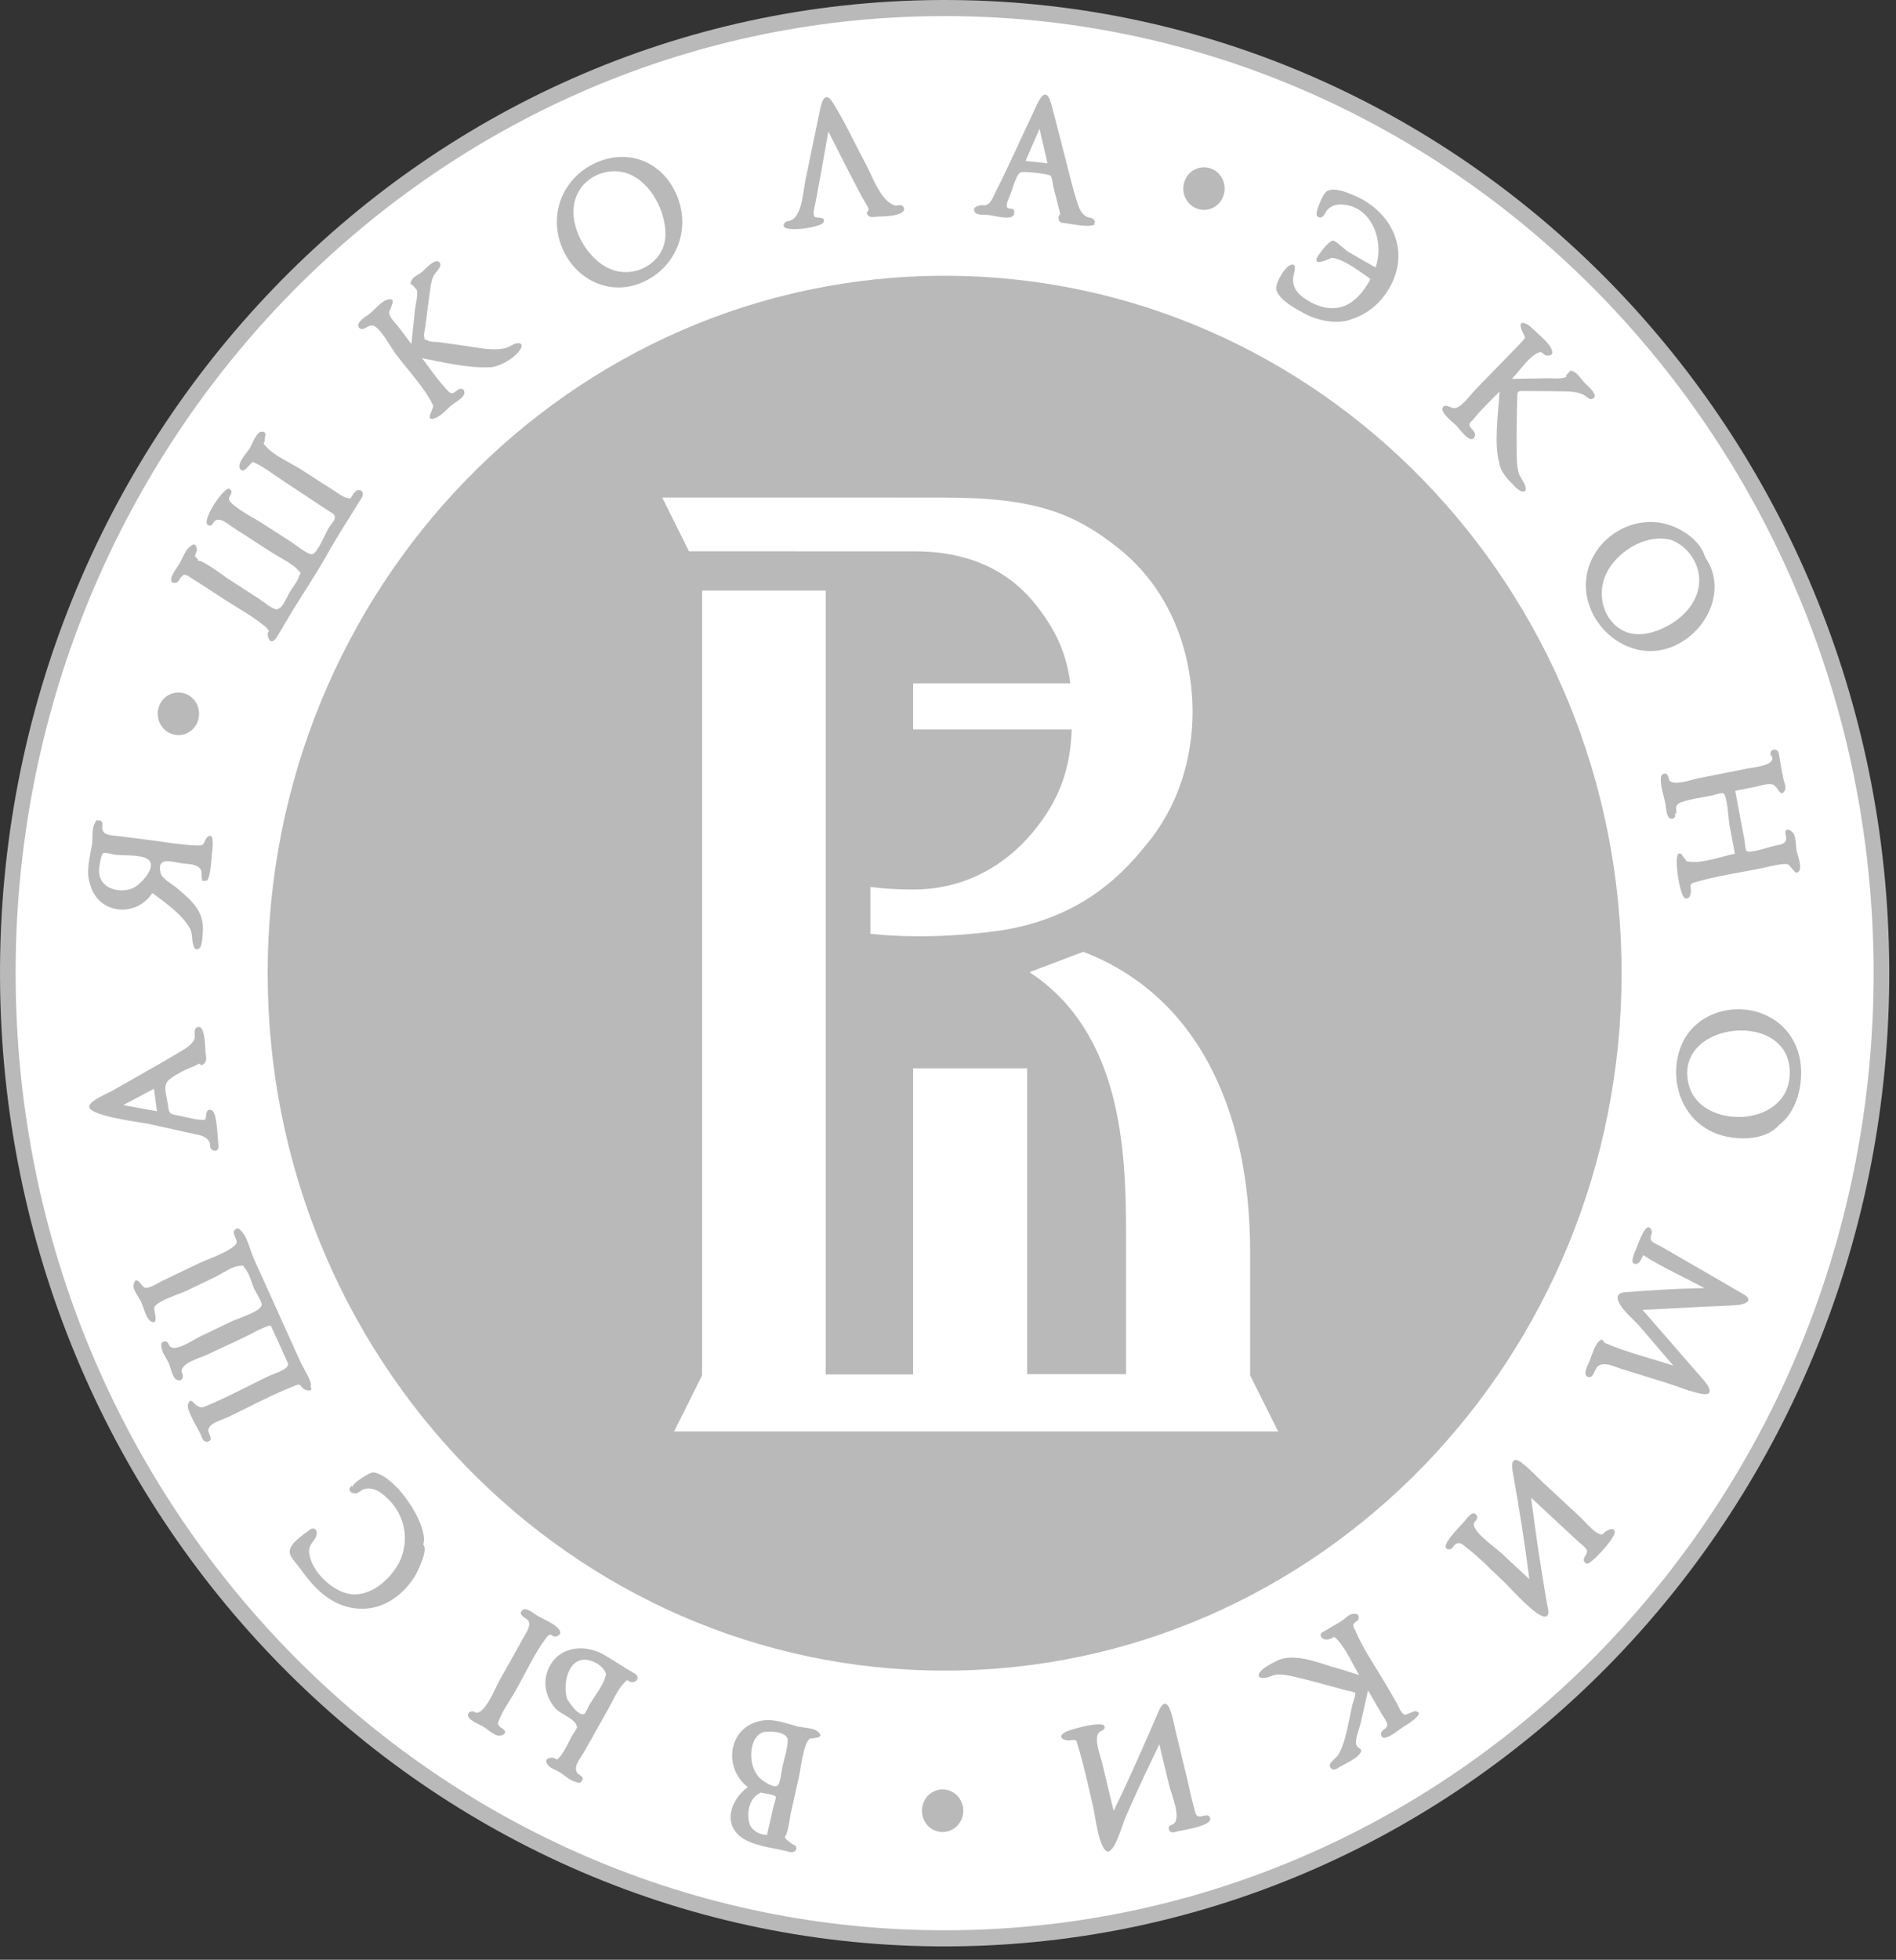 <?xml version="1.0" encoding="UTF-8"?> <svg xmlns="http://www.w3.org/2000/svg" width="121" height="125" viewBox="0 0 121 125" fill="none"><rect x="0" y="0" width="121" height="125" fill="#333333" stroke="none"/> <g clip-path="url(#clip0_275_48)"> <path d="M0.001 62.373C-0.159 28.096 26.707 0.165 59.996 0.001C93.285 -0.164 120.41 27.5 120.569 61.777C120.729 96.053 93.863 123.985 60.574 124.149C27.285 124.314 0.16 96.65 0.001 62.373Z" fill="#B9B9B9"></path> <path d="M0.997 62.366C0.84 28.657 27.262 1.187 60 1.026C92.738 0.864 119.415 28.071 119.571 61.782C119.728 95.492 93.306 122.959 60.569 123.121C27.832 123.283 1.154 96.076 0.998 62.367L0.997 62.366Z" fill="white"></path> <path d="M78.102 12.407C77.9 13.129 77.168 13.544 76.469 13.334C75.769 13.126 75.366 12.371 75.568 11.651C75.77 10.93 76.502 10.516 77.203 10.724C77.903 10.931 78.305 11.686 78.102 12.406V12.407Z" fill="#B9B9B9"></path> <path d="M61.423 115.874C61.221 116.594 60.489 117.01 59.788 116.801C59.088 116.593 58.685 115.838 58.889 115.119C59.092 114.396 59.825 113.982 60.523 114.191C61.224 114.4 61.626 115.153 61.423 115.874Z" fill="#B9B9B9"></path> <path d="M66.341 8.211L66.85 10.417L65.449 10.264L66.341 8.211ZM69.287 14.404C69.472 14.413 70.058 14.387 69.799 14.184H69.887C69.854 13.955 69.593 13.863 69.475 13.875C68.978 13.713 68.846 13.227 68.696 12.749C68.423 11.871 68.205 10.939 67.991 10.11L67.189 7.009C67.061 6.505 66.843 5.494 66.32 6.386C66.194 6.599 65.968 7.129 65.82 7.439C65.046 9.069 64.311 10.726 63.496 12.335C63.39 12.545 63.301 12.805 63.122 12.96C62.814 13.227 62.79 13.016 62.473 13.115C62.278 13.176 62.076 13.266 62.2 13.514C62.316 13.745 62.876 13.696 63.074 13.712C63.415 13.739 64.633 14.109 64.716 13.647C64.848 12.922 63.902 13.796 64.388 12.604C64.554 12.348 64.795 11.195 65.115 11C65.268 10.906 66.91 11.082 67.042 11.209C67.161 11.325 67.193 11.802 67.235 11.966C67.349 12.411 67.473 12.854 67.575 13.302L67.662 13.643L67.541 13.833C67.565 14.069 67.594 14.222 67.946 14.231C68.389 14.291 68.841 14.382 69.286 14.404H69.287ZM83.206 19.977C84.078 20.459 85.391 20.737 86.332 20.331C87.378 19.984 88.203 19.229 88.736 18.247L88.658 18.202L88.736 18.245C90.038 15.822 88.694 13.391 86.341 12.431C85.915 12.256 85.114 11.924 84.668 12.203C84.463 12.331 84.172 13.039 84.097 13.292C84.027 13.526 83.923 13.825 84.235 13.87C84.478 13.905 84.598 13.486 84.731 13.361C84.98 13.128 85.233 13.037 85.581 13.044C87.54 13.084 88.378 15.404 87.787 17.06C87.206 16.729 86.621 16.401 86.043 16.064C85.843 15.947 85.211 15.306 85.033 15.343C84.682 15.51 84.293 16.068 84.106 16.334C83.646 17.106 84.951 16.454 84.985 16.449C85.626 16.476 86.627 17.203 87.155 17.576C87.505 17.821 87.527 17.724 87.242 18.176C86.98 18.593 86.662 18.989 86.257 19.268C85.474 19.807 84.538 19.761 83.682 19.293C82.971 18.904 82.333 18.399 82.571 17.495C82.665 17.136 82.723 16.618 82.186 17.008C81.93 17.195 81.278 18.189 81.49 18.589C81.738 19.192 82.682 19.687 83.206 19.977ZM94.113 27.852C94.291 27.411 93.412 27.237 93.96 26.827C94.477 26.159 95.115 25.576 95.702 24.972C95.613 26.349 95.329 28.338 95.69 29.559C95.743 29.97 96.039 30.361 96.332 30.678L96.751 31.109C97.104 31.443 97.534 31.507 97.311 30.913L96.95 30.258C96.771 29.711 96.8 29.085 96.792 28.506C96.781 27.734 96.796 26.96 96.809 26.19L96.825 25.423C96.837 24.874 96.869 24.943 97.4 24.942C98.258 24.941 99.116 24.951 99.974 24.967C100.368 24.974 100.724 25.018 101.086 25.19C101.202 25.245 101.42 25.487 101.549 25.459C102.184 25.316 101.312 24.606 101.155 24.449C100.952 24.245 100.744 23.894 100.508 23.752C100.156 23.54 100.221 23.689 100.01 23.872C99.819 24.038 100.178 23.994 99.764 24.102C99.496 24.171 99.119 24.124 98.848 24.126L96.486 24.165C96.964 23.674 97.476 22.875 98.054 22.553C98.514 22.296 98.385 22.682 98.793 22.682C99.179 22.682 99.07 22.355 98.953 22.148C98.723 21.743 98.091 21.249 97.747 20.906C97.481 20.642 96.85 20.315 97.099 21.009C97.316 21.61 97.498 21.413 96.948 21.986L95.696 23.272L94.197 24.812C93.87 25.146 93.375 25.86 92.93 26.017C92.636 26.12 92.327 25.735 92.116 25.941C91.786 26.262 92.801 26.979 92.994 27.204C93.162 27.395 93.891 28.399 94.112 27.849L94.113 27.852ZM106.633 34.435C107.531 34.749 108.302 35.66 108.423 36.705C108.588 38.135 107.596 39.283 106.447 39.91C105.565 40.391 104.455 40.706 103.517 40.19C102.361 39.555 101.945 38.054 102.404 36.831C103.004 35.258 105 34.006 106.634 34.437L106.633 34.435ZM106.297 41.395C108.689 40.739 110.377 37.779 108.821 35.542C108.486 34.369 107.1 33.541 105.996 33.351C104.143 33.032 102.2 34.106 101.483 35.91C100.276 38.922 103.245 42.231 106.297 41.395ZM106.587 49.832C106.436 49.715 106.522 49.307 106.211 49.346C105.964 49.377 105.993 49.675 105.991 49.748C105.979 50.227 106.217 50.859 106.298 51.351C106.333 51.561 106.346 52.254 106.704 52.229C106.857 52.218 106.978 52.042 106.877 51.946C107.193 51.762 106.65 51.393 107.332 51.159C107.939 50.95 108.61 50.868 109.236 50.743C109.397 50.711 109.887 50.534 109.995 50.616C110.244 50.803 110.314 52.311 110.37 52.607L110.717 54.455C109.844 54.629 108.706 55.066 107.857 54.966C107.478 54.921 107.713 54.957 107.473 54.713C107.333 54.57 107.354 54.414 107.142 54.439C106.795 54.573 107.199 57.147 107.521 57.283C107.762 57.385 107.862 57.163 107.893 56.999C107.976 56.559 107.709 56.389 108.181 56.272C109.538 55.88 110.962 55.672 112.347 55.398C112.799 55.308 113.274 55.166 113.733 55.123C114.175 55.08 114.117 55.134 114.354 55.395C114.451 55.502 114.591 55.687 114.664 55.665C115.13 55.567 114.716 54.553 114.662 54.27C114.602 53.95 114.623 53.524 114.494 53.226C114.381 52.961 113.867 52.686 113.951 53.219C114.12 53.803 113.748 53.851 113.217 53.957C112.942 54.012 111.68 54.453 111.463 54.282C111.376 54.215 111.355 53.711 111.335 53.605L111.087 52.291L110.738 50.442L112.067 50.178C112.333 50.126 112.642 50.007 112.91 50.01C113.161 50.012 113.186 50.041 113.381 50.25C113.532 50.412 113.687 50.856 113.92 50.382C114 50.22 113.847 49.831 113.815 49.684C113.7 49.158 113.619 48.629 113.531 48.097C113.499 47.71 112.915 47.716 113 48.145C113.577 48.804 111.772 48.968 111.54 49.015C110.475 49.227 109.412 49.443 108.345 49.649C108.036 49.71 106.943 50.106 106.588 49.832H106.587ZM107.826 69.371C106.471 65.056 114.661 64.235 114.201 68.751C113.876 71.915 108.71 72.014 107.826 69.371ZM107.095 67.317C106.635 69.288 107.455 71.355 109.296 72.206C110.563 72.793 112.648 72.824 113.545 71.747C114.845 70.787 115.227 68.584 114.754 67.094C113.573 63.367 107.986 63.5 107.095 67.317ZM105.967 79.486C105.794 79.386 105.478 79.287 105.385 79.119C105.248 78.874 105.499 78.682 105.395 78.46C105.061 77.743 104.537 79.392 104.421 79.654C104.321 79.878 103.895 80.759 104.493 80.601C104.664 80.555 104.789 80.204 104.867 80.058C106.062 80.829 107.495 81.463 108.77 82.159C107.824 82.188 106.88 82.207 105.984 82.269C105.356 82.311 104.726 82.344 104.098 82.397C103.656 82.433 103.045 82.388 103.288 83.011C103.503 83.56 104.283 84.181 104.649 84.608L106.787 87.103C105.368 86.636 103.863 86.272 102.486 85.689C102.234 85.582 102.347 85.243 101.962 85.628L101.867 85.789C101.676 86.091 101.563 86.526 101.423 86.859C101.336 87.07 100.959 87.724 101.356 87.831C101.705 87.925 101.761 87.318 101.964 87.153C102.361 86.832 102.97 87.154 103.403 87.29L106.383 88.217C107.103 88.441 107.858 88.771 108.6 88.906C109.407 89.053 109.097 88.458 108.752 88.061L104.826 83.552L108.889 83.341C109.574 83.305 110.266 83.298 110.948 83.234C111.252 83.205 111.957 82.998 111.337 82.596C109.553 81.546 107.755 80.52 105.964 79.484L105.967 79.486ZM102.601 97.613C102.213 97.776 102.374 98.02 101.941 97.78C101.554 97.564 101.163 97.057 100.828 96.747L98.427 94.519C98.002 94.124 97.594 93.668 97.134 93.316C96.557 92.874 96.43 93.25 96.533 93.834C96.942 96.124 97.307 98.417 97.601 100.726L95.794 99.047C95.397 98.677 94.061 97.775 94.054 97.224C94.052 97.047 94.354 96.923 94.255 96.701C94.041 96.223 93.602 96.864 93.448 97.051C93.225 97.323 91.723 98.742 92.458 98.827C92.696 98.854 92.784 98.505 92.973 98.447C93.211 98.372 93.343 98.519 93.54 98.67C94.416 99.34 95.202 100.174 96.012 100.927C96.378 101.267 98.335 103.512 98.745 103.055C98.894 102.889 98.775 102.554 98.744 102.378C98.635 101.78 98.539 101.181 98.443 100.582L98.266 99.477C98.063 98.163 97.884 96.849 97.711 95.531L99.542 97.232L100.726 98.33C100.855 98.45 101.248 98.723 101.28 98.923C101.322 99.183 100.955 99.356 101.117 99.622C101.273 99.876 101.501 99.626 101.642 99.52C101.917 99.316 103.183 97.975 103.04 97.665C102.964 97.426 102.735 97.557 102.6 97.614L102.601 97.613ZM89.638 109.362C89.402 109.289 89.263 108.844 89.159 108.666L88.36 107.298C87.75 106.257 87.009 105.205 86.536 104.094C86.477 103.954 86.343 103.774 86.374 103.621C86.408 103.456 86.681 103.421 86.707 103.235C86.744 102.962 86.554 102.9 86.312 102.942C86.056 102.988 85.784 103.292 85.563 103.431L84.496 104.06C84.056 104.235 84.378 104.609 84.695 104.577C85.204 104.525 85.023 104.215 85.408 104.653C85.927 105.246 86.327 106.145 86.734 106.844C86.167 106.658 85.595 106.471 85.017 106.32C84.005 105.988 82.485 105.429 81.5 105.927C81.207 106.075 80.82 106.268 80.571 106.485C80.207 106.803 80.252 107.082 80.738 107.02C81.057 106.979 81.257 106.808 81.599 106.807C82.098 106.806 82.607 106.952 83.087 107.066C83.69 107.209 84.287 107.376 84.884 107.537L85.924 107.824C86.008 107.848 86.441 107.908 86.483 107.984C86.543 108.091 86.345 108.579 86.312 108.713C86.088 109.64 85.897 111.186 85.367 111.987C85.314 112.065 84.875 112.431 84.87 112.557C84.859 112.844 85.112 112.954 85.327 112.804C85.693 112.561 86.414 112.275 86.707 111.948C87.107 111.504 86.645 111.571 86.553 111.29C86.453 110.983 86.773 110.181 86.842 109.879L87.305 107.821L88.204 109.365C88.287 109.509 88.57 109.861 88.531 110.054C88.476 110.331 88.084 110.332 88.141 110.655C88.24 111.212 89.244 110.348 89.406 110.25C89.483 110.203 91.156 109.216 90.309 109.153C90.27 109.098 89.777 109.406 89.638 109.362ZM76.431 115.836C76.279 115.746 76.273 115.537 76.225 115.381C76.04 114.777 75.928 114.136 75.777 113.521C75.539 112.554 75.251 111.352 75.001 110.311C74.861 109.731 74.549 107.746 73.931 109.179C73.014 111.307 72.083 113.423 71.073 115.506C70.828 114.487 70.578 113.471 70.338 112.451C70.23 111.992 69.795 110.927 70.12 110.518C70.239 110.368 70.539 110.387 70.492 110.124C70.417 109.713 68.279 110.318 68.008 110.468C67.496 110.751 67.768 110.97 68.125 111.008C68.512 111.051 68.669 110.794 68.764 111.276C69.174 112.575 69.447 113.928 69.766 115.254C69.862 115.649 70.153 118.147 70.736 118.101C71.222 117.951 71.632 116.354 71.847 115.868L72.296 114.86C72.839 113.651 73.408 112.455 73.985 111.262L74.619 113.888C74.758 114.465 75.337 115.781 74.966 116.275C74.849 116.431 74.517 116.394 74.597 116.678C74.685 116.994 74.987 116.844 75.173 116.805C75.561 116.72 77.313 116.47 77.239 115.99C77.141 115.567 76.664 115.972 76.43 115.835L76.431 115.836ZM49.941 112.643C49.883 112.9 49.805 113.789 49.609 113.908C49.343 114.071 48.615 113.555 48.438 113.359C48.185 113.081 48.028 112.708 47.971 112.334C47.875 111.698 47.999 110.799 48.643 110.511C48.969 110.376 50.273 110.423 50.273 110.991C50.273 111.52 50.057 112.13 49.943 112.644L49.941 112.643ZM47.852 116.377C47.647 115.765 47.761 114.897 48.298 114.489L48.557 114.337C48.654 114.379 49.427 114.455 49.504 114.598C49.552 114.688 49.388 115.111 49.366 115.208L48.953 117.039C48.467 117.039 48.003 116.752 47.852 116.377ZM50.881 110.115C50.134 109.917 49.43 109.625 48.641 109.747C46.506 110.077 46.086 112.727 47.728 113.993C46.538 114.841 46.029 116.592 47.661 117.401C48.468 117.802 49.535 117.894 50.406 118.127C50.512 118.169 50.782 118.138 50.818 117.928C50.857 117.7 50.652 117.686 50.517 117.588C50.224 117.379 50.203 117.376 50.079 117.159C50.313 116.93 50.376 116.059 50.461 115.679L50.992 113.314C51.082 112.921 51.276 111.146 51.692 110.899C51.757 110.86 52.735 110.897 52.2 110.45C51.899 110.193 51.258 110.214 50.882 110.114L50.881 110.115ZM35.616 104.328C35.89 104.175 35.706 103.944 35.553 103.797C35.225 103.482 34.628 103.268 34.237 103.022C34.048 102.902 33.544 102.473 33.319 102.719C33.021 103.045 33.615 103.196 33.725 103.388C33.916 103.717 33.512 104.247 33.348 104.552C32.868 105.441 32.362 106.319 31.868 107.201C31.627 107.629 30.835 109.63 30.25 109.178C30.194 109.136 29.947 109.147 29.884 109.302C29.731 109.686 30.596 109.987 30.802 110.107C31.097 110.279 31.415 110.597 31.736 110.693C32.026 110.779 32.478 110.529 32.07 110.26C31.935 110.181 31.833 110.089 31.771 109.94C31.973 109.233 32.561 108.454 32.925 107.806C33.541 106.707 34.099 105.49 34.844 104.482C35.23 103.973 35.197 104.566 35.618 104.33L35.616 104.328ZM37.592 108.781C37.535 108.882 37.376 109.295 37.265 109.334C36.887 109.466 36.25 108.488 36.186 108.345C35.936 107.508 36.174 105.979 37.207 105.868C37.708 105.803 38.52 106.222 38.676 106.766C38.581 107.432 37.908 108.22 37.594 108.779L37.592 108.781ZM38.597 105.577C37.256 104.782 35.44 105.017 34.902 106.707C34.653 107.493 34.899 108.319 35.414 108.93C35.743 109.319 36.44 109.52 36.723 109.911L36.829 110.14C36.827 110.281 36.596 110.554 36.529 110.675C36.295 111.092 36.095 111.584 35.806 111.962C35.433 112.451 35.579 112.08 35.156 112.12C34.769 112.158 34.791 112.405 35.038 112.659C35.182 112.806 35.476 112.898 35.66 113.004C35.974 113.185 36.346 113.55 36.678 113.636C36.838 113.677 36.971 113.817 37.123 113.611C37.348 113.304 36.916 113.238 36.816 113.053C36.586 112.627 37.071 112.114 37.285 111.733C37.793 110.829 38.297 109.924 38.809 109.021C39.1 108.505 39.37 107.855 39.767 107.411C40.202 106.923 39.936 107.355 40.447 107.283C40.719 107.227 40.8 106.92 40.493 106.739C39.844 106.372 39.237 105.955 38.596 105.576L38.597 105.577ZM23.906 93.922C23.81 93.898 23.627 93.953 23.488 94.028C23.3 94.137 22.435 94.66 22.513 94.829L22.443 94.77C22.101 95.095 22.455 95.269 22.721 95.249C22.844 95.239 23.156 95.007 23.139 95.016C23.842 94.749 24.426 95.251 24.9 95.746C25.842 96.755 26.109 98.238 25.54 99.519C25.034 100.653 23.697 101.838 22.415 101.688C21.272 101.556 19.863 100.256 19.732 99.056C19.666 98.456 20.119 98.324 20.21 97.879C20.272 97.585 20.019 97.367 19.767 97.582C19.3 97.93 18.325 98.547 18.509 99.126C18.603 99.423 18.983 99.802 19.168 100.063C19.652 100.748 20.198 101.401 20.881 101.885C22.114 102.758 23.677 102.879 24.97 102.072C25.565 101.701 26.083 101.166 26.459 100.565C26.658 100.245 27.354 98.829 27.005 98.523C27.21 97.99 26.782 96.999 26.496 96.481C26.006 95.582 24.951 94.182 23.906 93.921V93.922ZM18.898 88.354C19.239 88.214 19.14 88.489 19.469 88.635C19.619 88.702 19.981 88.782 19.827 88.448C19.937 88.122 19.386 87.33 19.198 86.918C18.748 85.922 18.293 84.929 17.848 83.932C17.307 82.718 16.753 81.518 16.204 80.3C15.979 79.802 15.809 78.991 15.466 78.597C15.326 78.436 15.179 78.224 14.977 78.46C14.77 78.7 15.174 79.035 15.096 79.281C14.955 79.731 13.113 80.378 12.845 80.507L10.312 81.721C10.054 81.845 9.501 82.224 9.219 82.126C9.031 82.061 8.681 81.239 8.528 81.953C8.461 82.262 8.886 82.778 9.007 83.04C9.175 83.408 9.275 83.946 9.562 84.24C10.213 84.692 9.786 83.526 9.846 83.389C10.031 82.963 11.5 82.525 11.868 82.348L13.711 81.465C14.195 81.234 14.798 80.764 15.309 80.743C15.66 80.729 15.429 80.662 15.627 80.885C15.903 81.193 16.058 81.838 16.23 82.216C16.308 82.391 16.742 83.054 16.699 83.253C16.607 83.671 15.141 84.109 14.724 84.311L12.816 85.223C12.37 85.437 11.317 86.186 10.888 85.917C10.718 85.81 10.774 85.521 10.478 85.567C10.212 85.608 10.293 85.86 10.325 86.03C10.378 86.324 10.639 86.659 10.762 86.932C10.876 87.181 10.999 87.864 11.261 88C11.65 88.202 11.765 87.734 11.607 87.564C11.437 86.96 12.791 86.61 13.183 86.422C14.228 85.919 15.451 85.401 16.379 84.892C16.404 84.882 17.249 84.465 17.291 84.566C17.613 85.264 17.941 85.993 18.268 86.721C18.381 86.973 18.436 86.985 18.337 87.15C18.167 87.432 17.436 87.631 17.118 87.786C15.824 88.412 14.535 89.107 13.21 89.661C12.911 89.786 12.825 89.808 12.575 89.664C12.402 89.564 12.119 89.037 11.993 89.621C11.916 89.981 12.616 91.087 12.781 91.439C12.874 91.638 12.952 92.021 13.247 91.956C13.695 91.856 13.254 91.428 13.293 91.208C13.379 90.737 14.14 90.588 14.534 90.398C15.947 89.723 17.344 88.961 18.804 88.397L18.901 88.352L18.898 88.354ZM10.018 70.881L7.865 70.487L9.823 69.446L10.018 70.88V70.881ZM13.368 72.84C13.435 72.966 13.37 73.148 13.461 73.262C13.677 73.532 14.047 73.397 13.93 72.977C13.891 72.673 13.87 70.986 13.517 70.823C13.108 70.634 13.178 71.233 13.1 71.419C12.598 71.473 12.008 71.277 11.493 71.177C10.799 71.041 10.796 71.091 10.7 70.375C10.633 69.884 10.402 69.296 10.695 68.966C11.005 68.616 11.968 68.146 12.418 67.994L12.704 67.839L12.861 67.943C13.251 67.783 13.159 67.497 13.114 67.11C13.087 66.866 13.101 65.479 12.68 65.5C12.307 65.518 12.461 65.994 12.425 66.222C12.261 66.683 11.726 66.945 11.337 67.18C10.402 67.737 9.454 68.272 8.508 68.809L7.141 69.586C6.899 69.723 5.728 70.197 5.694 70.575C5.639 71.183 9.107 71.604 9.47 71.684L12.524 72.357C12.861 72.415 13.199 72.525 13.368 72.843V72.84ZM6.588 54.42C6.691 54.349 7.207 54.499 7.326 54.515C7.866 54.583 8.925 54.499 9.396 54.779C10.141 55.222 8.93 56.488 8.436 56.672C7.47 57.028 6.182 56.589 6.332 55.352C6.362 55.162 6.433 54.529 6.588 54.422V54.42ZM9.725 56.959C10.529 57.572 11.56 58.263 12.086 59.161C12.312 59.544 12.22 59.834 12.319 60.206C12.36 60.358 12.383 60.547 12.568 60.545C12.923 60.544 12.91 59.798 12.938 59.517C13.073 58.181 12.291 57.486 11.316 56.665C11.022 56.417 10.354 56.059 10.258 55.699C9.967 54.603 10.962 54.973 11.586 55.063C12.02 55.125 12.691 55.094 12.848 55.546C12.891 55.668 12.783 56.369 13.09 56.166C13.437 56.366 13.487 54.714 13.518 54.495C13.533 54.39 13.767 52.851 13.187 53.444C12.908 53.885 13.096 53.952 12.425 53.922C11.46 53.879 10.49 53.702 9.53 53.58L7.638 53.339C7.119 53.273 6.404 53.325 6.535 52.616C6.547 52.458 6.491 52.353 6.332 52.301L6.306 52.388C6.197 52.185 6.079 52.422 5.998 52.625C5.86 52.972 5.927 53.49 5.867 53.867C5.735 54.705 5.466 55.614 5.751 56.401C6.261 58.339 8.687 58.55 9.726 56.958L9.725 56.959ZM29.576 24.855C29.239 24.637 29.103 25.109 28.809 25.08C28.666 25.065 28.43 24.76 28.337 24.656C27.831 24.09 27.395 23.452 26.938 22.845C28.348 23.125 29.897 23.493 31.325 23.425C31.882 23.378 32.749 22.9 33.122 22.409C33.417 22.02 33.316 21.804 32.859 21.924L32.376 22.166C31.535 22.439 30.433 22.158 29.586 22.044C29.072 21.976 28.557 21.906 28.043 21.83C27.814 21.797 27.493 21.822 27.297 21.718C27.027 21.576 27.156 21.828 27.07 21.48C27.029 21.312 27.126 21.001 27.147 20.833C27.244 20.039 27.343 19.24 27.455 18.448C27.499 18.138 27.547 17.837 27.693 17.556C27.795 17.361 28.253 16.994 28.06 16.746C27.789 16.398 27.11 17.206 26.912 17.363C26.74 17.498 26.427 17.627 26.311 17.81C26.063 18.204 26.281 18.079 26.441 18.308L26.595 18.486C26.699 18.764 26.506 19.517 26.476 19.806L26.256 21.944L25.405 20.82C25.257 20.622 24.987 20.384 24.894 20.146C24.755 19.79 24.86 19.924 24.965 19.595C25.055 19.314 25.235 18.953 24.669 19.135C24.304 19.252 23.856 19.813 23.54 20.051C23.386 20.166 22.645 20.594 22.916 20.9C23.2 21.22 23.529 20.585 23.901 20.803C24.385 21.087 24.963 22.194 25.3 22.64C26.058 23.64 27.165 24.811 27.646 25.877C27.693 26.068 26.989 27.024 27.869 26.627C28.215 26.471 28.57 26.033 28.886 25.793C29.166 25.58 29.845 25.255 29.576 24.851V24.855ZM39.118 17.223C37.543 16.689 36.23 14.474 36.694 12.783C37.109 11.271 38.837 10.533 40.208 11.127C41.557 11.71 42.468 13.464 42.468 14.936C42.468 16.688 40.653 17.744 39.118 17.224V17.223ZM38.138 10.334C36.233 11.124 35.13 13.137 35.679 15.221C36.289 17.535 38.578 18.933 40.805 18.089C42.93 17.283 44.074 14.974 43.3 12.743C42.518 10.474 40.314 9.43 38.138 10.334ZM57.062 13.089C56.188 12.792 55.654 11.202 55.242 10.44C54.555 9.168 53.934 7.801 53.171 6.577C52.632 5.71 52.435 6.512 52.322 7.054L51.407 11.462C51.235 12.291 51.188 14.024 50.261 14.111C50.141 14.124 49.995 14.241 50.013 14.412C50.114 14.84 52.276 14.505 52.524 14.227C52.789 13.784 52.112 13.932 51.997 13.826C51.821 13.663 52.015 13.093 52.061 12.844C52.341 11.341 52.602 9.899 52.862 8.387C53.597 9.849 54.286 11.192 55.04 12.612C55.158 12.836 55.373 13.11 55.435 13.36C55.451 13.419 55.283 13.535 55.33 13.635C55.461 13.911 55.683 13.833 55.93 13.82C56.267 13.804 57.679 13.825 57.707 13.317C57.581 12.917 57.322 13.179 57.063 13.092L57.062 13.089ZM11.749 36.665C11.9 36.632 12.153 36.84 12.294 36.928C13.023 37.378 13.736 37.856 14.456 38.32C15.251 38.834 16.122 39.303 16.852 39.907L16.974 40.001C17.383 40.48 17.001 40.116 17.099 40.562C17.219 41.104 17.485 40.949 17.733 40.532C18.014 40.056 18.289 39.578 18.577 39.106C19.306 37.906 20.163 36.638 20.819 35.466C21.526 34.201 22.33 32.975 23.092 31.732C23.241 31.532 23.137 31.198 22.822 31.264C22.633 31.304 22.427 31.717 22.368 31.785C21.994 31.819 21.558 31.441 21.245 31.248C20.574 30.83 19.913 30.396 19.248 29.966C18.558 29.522 17.586 29.123 17.021 28.531C16.672 28.163 16.902 28.359 16.903 27.998C16.903 27.806 17.071 27.521 16.685 27.537C16.36 27.551 16.079 28.363 15.95 28.575C15.788 28.842 15.128 29.522 15.302 29.874C15.521 30.319 15.903 29.587 16.145 29.47C16.85 29.767 17.583 30.361 18.249 30.791C19.247 31.433 20.369 32.205 21.273 32.782C21.558 33.062 21.165 33.366 20.975 33.677C20.796 33.972 20.273 35.245 19.955 35.35C19.7 35.436 18.797 34.702 18.556 34.548L16.774 33.402C16.167 33.01 15.416 32.657 14.873 32.178C14.742 32.063 14.627 31.975 14.613 31.833C14.587 31.599 14.968 31.416 14.654 31.188C14.345 30.966 12.894 33.112 13.239 33.471C13.567 33.666 13.566 33.287 13.77 33.189C14.125 33.016 14.566 33.447 14.891 33.657L17.398 35.272C17.834 35.555 18.698 35.971 19.026 36.365C19.267 36.654 19.195 36.45 19.068 36.815C18.956 37.136 18.675 37.461 18.499 37.75C18.328 38.032 18.132 38.554 17.88 38.768L17.678 38.873C17.396 38.882 16.774 38.345 16.523 38.186L14.588 36.941C14.374 36.803 12.84 35.626 12.617 35.779C12.692 35.592 12.472 35.642 12.448 35.426L12.569 35.111C12.519 34.702 12.419 34.592 12.057 34.922C11.791 35.165 11.622 35.692 11.42 36.012C11.337 36.142 10.516 37.183 11.168 37.183C11.453 37.183 11.483 36.726 11.748 36.668L11.749 36.665Z" fill="#B9B9B9"></path> <path d="M12.654 45.907C12.451 46.628 11.72 47.043 11.019 46.834C10.319 46.626 9.917 45.871 10.118 45.151C10.322 44.43 11.053 44.016 11.753 44.224C12.454 44.433 12.856 45.186 12.654 45.907Z" fill="#B9B9B9"></path> <path d="M43.02 91.305L44.808 87.723V37.671H52.696V87.668H58.272V68.14H65.552V87.648H71.862V78.759C71.862 73.372 71.591 65.879 65.703 62.009L69.132 60.711C76.23 63.429 79.782 70.523 79.782 79.871V87.725L81.57 91.305H43.018H43.02ZM57.063 31.734L57.358 31.739H60.329C66.195 31.739 68.651 32.802 71.43 35.007C75.471 38.271 76.11 43.006 76.11 45.377C76.11 48.317 75.236 51.421 73.095 53.951C71.509 55.91 68.75 58.755 63.341 59.42C59.643 59.882 56.911 59.712 55.549 59.56V56.57C56.156 56.655 57.049 56.738 58.267 56.738C61.947 56.738 64.554 54.842 66.139 52.798C67.941 50.546 68.319 48.424 68.397 46.528H58.273V43.59H68.308C68.051 41.605 67.315 40.089 66.119 38.598C63.819 35.658 60.567 35.169 58.424 35.169L43.968 35.163L42.261 31.733H57.064L57.063 31.734ZM17.082 62.074C17.082 86.638 36.428 106.559 60.283 106.559C84.138 106.559 103.487 86.637 103.487 62.074C103.487 37.509 84.138 17.59 60.283 17.59C36.428 17.59 17.082 37.51 17.082 62.074Z" fill="#B9B9B9"></path> </g> <defs> <clipPath id="clip0_275_48"> <rect width="121" height="125" fill="white"></rect> </clipPath> </defs> </svg> 